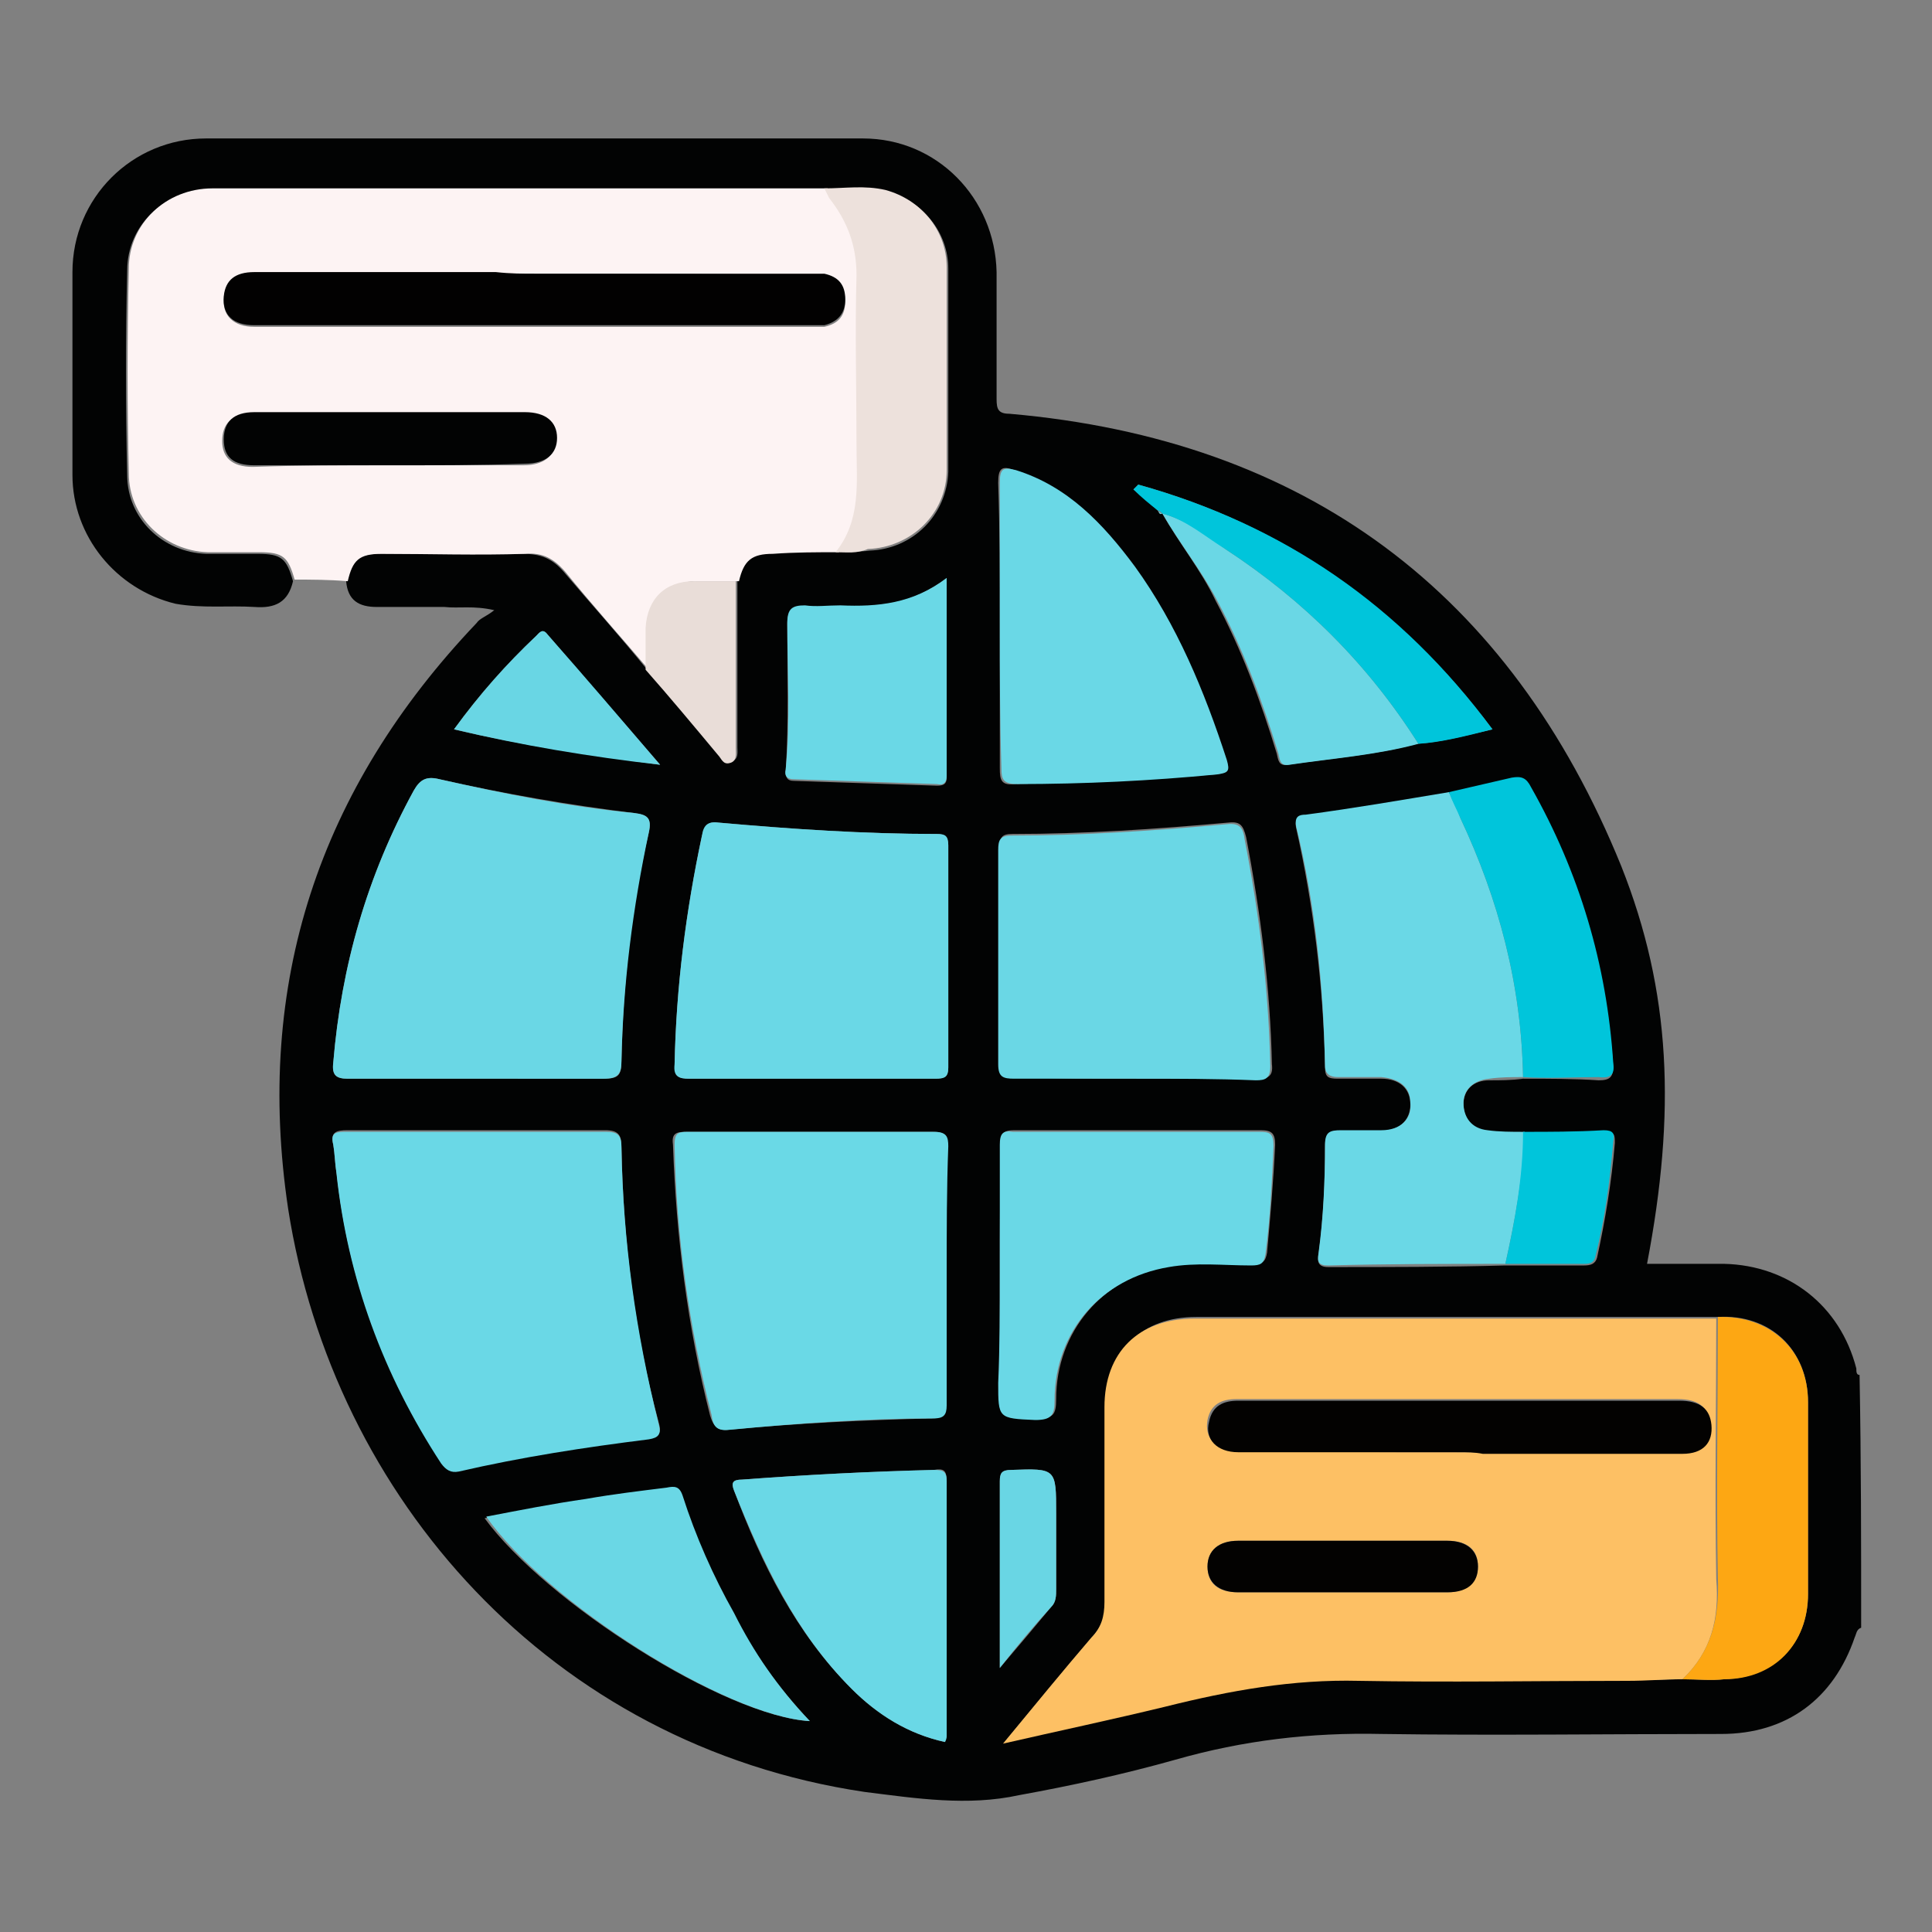 <?xml version="1.0" encoding="utf-8"?>
<!-- Generator: Adobe Illustrator 24.3.0, SVG Export Plug-In . SVG Version: 6.00 Build 0)  -->
<svg version="1.1" id="Layer_1" xmlns="http://www.w3.org/2000/svg" xmlns:xlink="http://www.w3.org/1999/xlink" x="0px" y="0px"
	 viewBox="0 0 120 120" style="enable-background:new 0 0 120 120;" xml:space="preserve">
<rect x="0" y="0" width="120" height="120" fill="#808080" stroke="none"/>
<style type="text/css">
	.st0{fill:url(#SVGID_1_);}
	.st1{fill:url(#SVGID_2_);}
	.st2{fill:url(#SVGID_3_);}
	.st3{fill:url(#SVGID_4_);}
	.st4{fill:#14002B;}
	.st5{fill:url(#SVGID_5_);}
	.st6{fill:url(#SVGID_6_);}
	.st7{fill:url(#SVGID_7_);}
	.st8{fill:#020303;}
	.st9{fill:#FDF3F3;}
	.st10{fill:#FDC064;}
	.st11{fill:#6AD8E6;}
	.st12{fill:#6AD7E5;}
	.st13{fill:#6AD9E6;}
	.st14{fill:#EDE1DC;}
	.st15{fill:#FDA713;}
	.st16{fill:#00C5DB;}
	.st17{fill:#69D6E4;}
	.st18{fill:#E9DDD8;}
	.st19{fill:#020101;}
	.st20{fill:#030201;}
	.st21{fill:#F95B3C;}
	.st22{fill:#060505;}
	.st23{fill:#6FBEE4;}
	.st24{fill:#050504;}
	.st25{fill:#060403;}
	.st26{fill:#FEC6BE;}
	.st27{fill:#ECBD27;}
	.st28{fill:#C88F1F;}
	.st29{fill:#70BFE5;}
	.st30{fill:#4BA3C6;}
	.st31{fill:#4590AF;}
	.st32{fill:#E5B71F;}
	.st33{fill:#ECECEC;}
	.st34{fill:#030504;}
	.st35{fill:#13BC6C;}
	.st36{fill:#040302;}
	.st37{fill:#DCEAEF;}
	.st38{fill:#FDDF76;}
	.st39{fill:#040403;}
	.st40{fill:#FEE076;}
	.st41{fill:#FC636E;}
	.st42{fill:#FDC065;}
	.st43{fill:#CAE4E7;}
	.st44{fill:#FA4654;}
	.st45{fill:#040404;}
	.st46{fill:#F8BD63;}
	.st47{fill:#FADD75;}
	.st48{fill:#F9DC74;}
	.st49{fill:#060603;}
	.st50{fill:#040202;}
	.st51{fill:#429846;}
	.st52{fill:#388E3C;}
	.st53{fill:#DDA706;}
	.st54{fill:#FEC007;}
	.st55{fill:#317C34;}
	.st56{fill:#4CAE50;}
	.st57{fill:#DD7C00;}
	.st58{fill:#FE8F00;}
	.st59{fill:#080808;}
	.st60{fill:#030303;}
	.st61{fill:#F98527;}
	.st62{fill:#63B7FA;}
	.st63{fill:#8CC8FA;}
	.st64{fill:#EE661F;}
	.st65{fill:#F7F5F5;}
	.st66{fill:#F9CA83;}
	.st67{fill:#9B9B9B;}
	.st68{fill:#828282;}
	.st69{fill:#D3D3D3;}
	.st70{fill:#040608;}
	.st71{fill:#040507;}
	.st72{fill:#030506;}
	.st73{fill:#67C6A5;}
	.st74{fill:#52C0FE;}
	.st75{fill:#738394;}
	.st76{fill:#FBDDC9;}
	.st77{fill:#F7C6A5;}
	.st78{fill:#F8C6A5;}
	.st79{fill:#FDFEFE;}
	.st80{fill:#F17B7B;}
	.st81{fill:#FBE67C;}
	.st82{fill:#EC6060;}
	.st83{fill:#DCF2F9;}
	.st84{fill:#040303;}
	.st85{fill:#030304;}
	.st86{fill:#060606;}
	.st87{fill:#F1EEF1;}
	.st88{fill:#5D96D3;}
	.st89{fill:#FBD0A2;}
</style>
<g>
	<path class="st8" d="M115.6,101.1c-0.3,0.1-0.3,0.4-0.4,0.6c-1.3,3.8-4.2,6-8.3,6c-7,0-14.1,0.1-21.1,0c-4.4-0.1-8.6,0.4-12.8,1.6
		c-3.2,0.9-6.4,1.6-9.7,2.2c-3.2,0.7-6.4,0.2-9.6-0.2c-19.5-2.9-33-18.3-35.8-36.2c-2.1-14,1.9-26.1,11.7-36.4
		c0.2-0.3,0.6-0.4,1.1-0.8c-1.3-0.3-2.2-0.1-3.1-0.2c-1.4,0-2.8,0-4.2,0c-1.1,0-1.8-0.4-1.9-1.6c0.3-1.3,0.7-1.7,2.1-1.7
		c3,0,5.9,0,8.9,0c1.1,0,1.8,0.3,2.5,1.1c1.7,2,3.5,4,5.2,6.1c1.5,1.7,3,3.5,4.5,5.2c0.2,0.2,0.4,0.6,0.7,0.5
		c0.5-0.1,0.4-0.6,0.4-0.9c0-3.5,0-6.9,0-10.4c0.3-1.3,0.7-1.6,2.1-1.7c1.4,0,2.7,0,4.1-0.1c0.7,0,1.4,0.1,2,0
		c2.7-0.1,4.8-2.2,4.9-4.9c0-4.2,0-8.4,0-12.6c0-2.3-1.6-4.2-3.8-4.8c-1.2-0.3-2.5-0.2-3.8-0.1c-0.4,0-0.8,0-1.2,0
		c-7.3,0-14.5,0-21.8,0c-5.1,0-10.1,0-15.2,0c-2.9,0-5.2,2.2-5.2,5c-0.1,4.2-0.1,8.4,0,12.7c0,2.7,2.2,4.8,4.9,4.9
		c1.1,0,2.2,0,3.2,0c1.5,0,1.8,0.3,2.2,1.7c-0.3,1.3-1.1,1.7-2.4,1.6c-1.6-0.1-3.2,0.1-4.9-0.2c-3.7-0.9-6.4-4.2-6.4-8
		c0-4.2,0-8.4,0-12.6c0-4.6,3.7-8.3,8.3-8.3c13.6,0,27.2,0,40.8,0c4.6,0,8.2,3.7,8.3,8.3c0,2.6,0,5.3,0,7.9c0,0.6,0.1,0.9,0.8,0.9
		c18.4,1.6,31.1,11.1,38,28.1c3.1,7.8,3.4,15.3,1.6,24.7c1.6,0,3.2,0,4.8,0c4,0.1,7.2,2.6,8.2,6.5c0,0.2,0,0.4,0.2,0.4
		C115.6,90.7,115.6,95.9,115.6,101.1z M72.2,31.9L72.2,31.9c1,1.8,2.4,3.5,3.3,5.4c1.6,3,2.8,6.2,3.8,9.5c0.1,0.4,0.1,0.8,0.7,0.7
		c2.7-0.4,5.4-0.6,8-1.3c1.5-0.1,3-0.5,4.7-0.9c-5.7-7.6-13-12.7-22-15.2c-0.1,0.1-0.2,0.2-0.3,0.3c0.5,0.4,1,0.8,1.5,1.3
		C72,31.8,72,32,72.2,31.9z M90,49.3c-3,0.5-5.9,0.9-8.9,1.4c-0.4,0.1-0.7,0.1-0.6,0.7c1.1,4.9,1.7,9.9,1.8,14.9
		c0,0.6,0.2,0.7,0.8,0.7c0.9,0,1.8,0,2.7,0c1.1,0,1.8,0.6,1.8,1.6c0,1-0.7,1.6-1.8,1.7c-0.8,0-1.7,0-2.5,0c-0.7,0-1,0.1-1,0.9
		c0,2.2-0.1,4.5-0.4,6.7c-0.1,0.5,0,0.8,0.6,0.8c3.7,0,7.4,0,11-0.1c1.6,0,3.2,0,4.9,0c0.4,0,0.7-0.1,0.8-0.5
		c0.5-2.3,0.9-4.7,1.1-7.1c0-0.5,0-0.7-0.6-0.7c-1.7,0-3.3,0-5,0.1c-0.8,0-1.5,0-2.3-0.1c-0.9-0.1-1.5-0.8-1.5-1.7
		c0-0.9,0.6-1.5,1.6-1.5c0.7,0,1.4,0,2.1-0.1c1.6,0,3.2,0,4.7,0.1c0.7,0,0.9-0.2,0.9-0.9C99.7,60,98.1,54.3,95.1,49
		c-0.3-0.5-0.6-0.7-1.2-0.6C92.6,48.7,91.3,49,90,49.3z M104.5,104.3c0.9,0,1.7,0.1,2.6,0c3.1-0.1,5.2-2.2,5.2-5.3c0-4,0-7.9,0-11.9
		c0-3.3-2.4-5.5-5.6-5.3c-0.3,0-0.5,0-0.8,0c-10.5,0-21.1,0-31.6,0c-3.4,0-5.5,2.1-5.6,5.5c0,4,0,8.1,0,12.1c0,0.8-0.2,1.5-0.8,2.2
		c-1.8,2.1-3.6,4.3-5.5,6.6c3.5-0.8,6.8-1.5,10.1-2.3c3.9-1,7.8-1.7,12-1.6c5.6,0.2,11.1,0,16.7,0
		C102.3,104.4,103.4,104.3,104.5,104.3z M20.7,71.1c0.1,0.6,0.1,1.2,0.2,1.7c0.7,6.5,2.9,12.5,6.5,18c0.3,0.4,0.6,0.6,1.1,0.5
		c3.9-0.9,7.9-1.5,11.8-2c0.7-0.1,0.8-0.3,0.6-1c-1.5-5.6-2.2-11.3-2.3-17.1c0-0.7-0.2-1-1-1c-5.3,0-10.7,0-16,0
		C20.9,70.2,20.5,70.3,20.7,71.1z M29.5,67c2.7,0,5.3,0,8,0c0.9,0,1.1-0.2,1.1-1.1c0.1-4.8,0.6-9.5,1.7-14.2
		c0.2-0.9-0.1-1.1-0.9-1.2c-4.1-0.5-8.1-1.2-12.1-2.1c-0.8-0.2-1.2,0-1.6,0.7c-2.9,5.3-4.5,10.9-5,16.9c-0.1,0.8,0.2,1,0.9,1
		C24.3,67,26.9,67,29.5,67z M58.8,79.2c0-2.7,0-5.3,0-8c0-0.7-0.1-0.9-0.9-0.9c-5.1,0-10.2,0-15.3,0c-0.6,0-0.9,0.1-0.8,0.8
		c0.2,5.7,0.9,11.3,2.3,16.8c0.2,0.7,0.5,1,1.2,0.9c4.2-0.4,8.4-0.6,12.6-0.7c0.6,0,0.8-0.2,0.8-0.8C58.8,84.6,58.8,81.9,58.8,79.2z
		 M70.5,67c2.5,0,5.1,0,7.6,0c0.6,0,1-0.1,0.9-0.9c-0.1-4.7-0.7-9.4-1.6-14.1c-0.2-0.8-0.4-1-1.2-0.9c-4.4,0.4-8.9,0.7-13.3,0.7
		c-0.7,0-0.8,0.2-0.8,0.9c0,4.4,0,8.9,0,13.3c0,0.8,0.3,0.9,1,0.9C65.5,67,68,67,70.5,67z M50.4,67c2.6,0,5.1,0,7.7,0
		c0.5,0,0.8-0.1,0.8-0.7c0-4.6,0-9.2,0-13.8c0-0.5-0.2-0.7-0.7-0.7c-4.5,0-9-0.3-13.5-0.7c-0.7-0.1-0.9,0.1-1.1,0.8
		c-1,4.7-1.6,9.4-1.7,14.2c0,0.8,0.3,0.9,0.9,0.9C45.3,67,47.8,67,50.4,67z M62.1,38.8c0,3,0,5.9,0,8.9c0,0.8,0.1,1.1,1,1
		c4.2-0.1,8.3-0.3,12.4-0.6c0.7-0.1,0.9-0.2,0.6-0.9c-1.4-4.2-3.1-8.3-5.7-12c-1.9-2.6-4.1-4.9-7.4-6c-0.8-0.3-1-0.1-1,0.8
		C62.1,32.9,62.1,35.8,62.1,38.8z M62.1,79.1c0,2.2,0,4.5,0,6.7c0,2.3,0,2.2,2.3,2.3c1,0,1.2-0.2,1.2-1.2c0-4.2,2.9-7.6,7.1-8.3
		c1.7-0.3,3.4-0.1,5.1-0.1c0.6,0,0.8-0.1,0.9-0.7c0.2-2.2,0.4-4.5,0.5-6.7c0-0.7-0.2-0.9-0.9-0.9c-5.1,0-10.2,0-15.3,0
		c-0.7,0-0.8,0.2-0.8,0.8C62.1,73.7,62.1,76.4,62.1,79.1z M58.7,108.2c0-0.2,0.1-0.3,0.1-0.4c0-5.3,0-10.5,0-15.8
		c0-0.7-0.2-0.8-0.8-0.7c-4,0.1-7.9,0.3-11.9,0.6c-0.6,0-0.7,0.2-0.5,0.7c1.7,4.5,3.8,8.8,7.3,12.3
		C54.5,106.5,56.4,107.7,58.7,108.2z M50.3,106.9c-2-2.1-3.5-4.3-4.8-6.6c-1.3-2.4-2.3-4.8-3.2-7.3c-0.2-0.6-0.6-0.6-1-0.5
		c-1.7,0.2-3.4,0.4-5,0.7c-2,0.3-4.1,0.7-6.2,1.1C33.9,99.5,45,106.6,50.3,106.9z M58.8,35.9c-2.1,1.6-4.3,1.9-6.6,1.8
		c-0.7,0-1.4,0-2.2,0c-0.8-0.1-1.1,0.2-1.1,1.1c0,3,0.1,6.1-0.1,9.1c0,0.4,0.1,0.6,0.5,0.6c3,0.1,5.9,0.2,8.9,0.3
		c0.4,0,0.6-0.1,0.6-0.5C58.8,44.1,58.8,40.1,58.8,35.9z M28.2,45.3c4.2,1,8.4,1.6,12.8,2.2c-2.4-2.8-4.7-5.4-7-8.1
		c-0.3-0.4-0.5-0.1-0.7,0.1C31.4,41.3,29.8,43.1,28.2,45.3z M62.1,103.6c1.2-1.4,2.2-2.6,3.2-3.8c0.3-0.3,0.3-0.7,0.3-1.1
		c0-1.6,0-3.2,0-4.7c0-2.8,0-2.8-2.8-2.7c-0.5,0-0.7,0.2-0.7,0.7C62.1,95.8,62.1,99.5,62.1,103.6z"/>
	<path class="st9" d="M18.3,36c-0.4-1.4-0.7-1.7-2.2-1.7c-1.1,0-2.2,0-3.2,0c-2.7-0.1-4.9-2.2-4.9-4.9c-0.1-4.2-0.1-8.4,0-12.7
		c0-2.8,2.3-5,5.2-5c5.1,0,10.1,0,15.2,0c7.3,0,14.5,0,21.8,0c0.4,0,0.8,0,1.2,0c0.1,0.2,0.2,0.4,0.3,0.6c1.1,1.4,1.7,2.9,1.7,4.8
		c-0.1,3.5,0,7.1,0,10.6c0,2.3,0.3,4.6-1.3,6.6c-1.4,0-2.7,0-4.1,0.1c-1.3,0-1.8,0.4-2.1,1.7c-0.9,0-1.7,0-2.6,0
		c-1.8,0-2.9,1.1-3,2.9c0,0.9,0,1.7,0,2.6c-1.7-2-3.5-4-5.2-6.1c-0.7-0.8-1.4-1.2-2.5-1.1c-3,0.1-5.9,0-8.9,0
		c-1.4,0-1.8,0.4-2.1,1.7C20.4,36,19.3,36,18.3,36z M33.2,17c-0.8,0-1.6,0-2.4,0c-5,0-10,0-15,0c-1.2,0-1.8,0.5-1.9,1.5
		c-0.1,1.1,0.6,1.8,1.9,1.8c11.6,0,23.2,0,34.9,0c0.2,0,0.4,0,0.5,0c0.9-0.2,1.3-0.7,1.3-1.6c0-0.9-0.5-1.4-1.3-1.6
		c-0.3-0.1-0.6,0-1,0C44.6,17,38.9,17,33.2,17z M24.1,28.9c2.8,0,5.6,0,8.4,0c1.3,0,2-0.6,2-1.6c0-1-0.7-1.6-2-1.6
		c-5.6,0-11.2,0-16.8,0c-1.3,0-1.9,0.6-1.9,1.7c0,1,0.6,1.6,1.9,1.6C18.6,28.9,21.4,28.9,24.1,28.9z"/>
	<path class="st10" d="M104.5,104.3c-1.1,0-2.2,0.1-3.4,0.1c-5.6,0-11.1,0.1-16.7,0c-4.1-0.1-8,0.6-12,1.6
		c-3.3,0.8-6.6,1.5-10.1,2.3c1.9-2.3,3.7-4.5,5.5-6.6c0.6-0.6,0.8-1.3,0.8-2.2c0-4,0-8.1,0-12.1c0-3.4,2.1-5.5,5.6-5.5
		c10.5,0,21.1,0,31.6,0c0.3,0,0.5,0,0.8,0c0,5.4-0.1,10.8,0,16.2C106.8,100.5,106.3,102.6,104.5,104.3z M90.6,90.2
		c0.5,0,0.9,0,1.4,0c4.1,0,8.3,0,12.4,0c1.2,0,1.9-0.7,1.8-1.8c-0.1-1-0.7-1.5-2-1.5c-6.5,0-13,0-19.5,0c-2.6,0-5.3,0-7.9,0
		c-0.9,0-1.6,0.3-1.8,1.3c-0.2,1.1,0.5,1.9,1.8,1.9C81.5,90.2,86.1,90.2,90.6,90.2z M83.4,98.9c2.2,0,4.3,0,6.5,0
		c1.2,0,1.9-0.6,1.9-1.6c0-1-0.6-1.6-1.9-1.6c-4.3,0-8.7,0-13,0c-1.2,0-1.9,0.6-1.9,1.6c0,1,0.6,1.6,1.9,1.6
		C79.1,98.9,81.2,98.9,83.4,98.9z"/>
	<path class="st11" d="M20.7,71.1c-0.2-0.8,0.2-0.8,0.9-0.8c5.3,0,10.7,0,16,0c0.8,0,1,0.2,1,1c0.1,5.8,0.9,11.5,2.3,17.1
		c0.2,0.7,0,0.9-0.6,1c-4,0.5-7.9,1.1-11.8,2c-0.5,0.1-0.8-0.1-1.1-0.5c-3.6-5.5-5.8-11.5-6.5-18C20.8,72.2,20.8,71.7,20.7,71.1z"/>
	<path class="st11" d="M93.5,78.5c-3.7,0-7.4,0-11,0.1c-0.6,0-0.7-0.2-0.6-0.8c0.3-2.2,0.4-4.5,0.4-6.7c0-0.8,0.3-0.9,1-0.9
		c0.8,0,1.7,0,2.5,0c1.2,0,1.9-0.7,1.8-1.7c0-1-0.7-1.5-1.8-1.6c-0.9,0-1.8,0-2.7,0c-0.5,0-0.8-0.2-0.8-0.7c-0.1-5-0.6-10-1.8-14.9
		c-0.1-0.6,0.2-0.7,0.6-0.7c3-0.4,5.9-0.9,8.9-1.4c0.2,0.5,0.5,1,0.7,1.6c2.4,5.1,3.8,10.4,3.9,16.1c-0.7,0-1.4,0-2.1,0.1
		c-1,0.1-1.6,0.7-1.6,1.5c0,0.9,0.5,1.6,1.5,1.7c0.7,0.1,1.5,0.1,2.3,0.1C94.6,73.1,94.1,75.8,93.5,78.5z"/>
	<path class="st12" d="M29.5,67c-2.6,0-5.3,0-7.9,0c-0.7,0-1-0.2-0.9-1c0.5-6,2.1-11.6,5-16.9c0.4-0.7,0.8-0.9,1.6-0.7
		c4,0.9,8,1.7,12.1,2.1c0.8,0.1,1.1,0.3,0.9,1.2c-1,4.7-1.6,9.4-1.7,14.2c0,0.8-0.2,1.1-1.1,1.1C34.9,67,32.2,67,29.5,67z"/>
	<path class="st13" d="M58.8,79.2c0,2.7,0,5.4,0,8.1c0,0.6-0.2,0.8-0.8,0.8c-4.2,0-8.4,0.3-12.6,0.7c-0.8,0.1-1.1-0.1-1.2-0.9
		c-1.4-5.5-2.2-11.1-2.3-16.8c0-0.7,0.2-0.8,0.8-0.8c5.1,0,10.2,0,15.3,0c0.8,0,0.9,0.3,0.9,0.9C58.8,73.8,58.8,76.5,58.8,79.2z"/>
	<path class="st12" d="M70.5,67c-2.5,0-5,0-7.5,0c-0.7,0-1-0.1-1-0.9c0-4.4,0-8.9,0-13.3c0-0.6,0.1-0.9,0.8-0.9
		c4.4,0,8.9-0.3,13.3-0.7c0.8-0.1,1.1,0.1,1.2,0.9c0.9,4.6,1.5,9.3,1.6,14.1c0,0.8-0.3,0.9-0.9,0.9C75.6,67,73,67,70.5,67z"/>
	<path class="st11" d="M50.4,67c-2.5,0-5.1,0-7.6,0c-0.6,0-1-0.1-0.9-0.9c0.1-4.8,0.7-9.5,1.7-14.2c0.1-0.7,0.4-0.9,1.1-0.8
		c4.5,0.4,9,0.7,13.5,0.7c0.5,0,0.7,0.1,0.7,0.7c0,4.6,0,9.2,0,13.8c0,0.6-0.2,0.7-0.8,0.7C55.5,67,52.9,67,50.4,67z"/>
	<path class="st11" d="M62.1,38.8c0-2.9,0-5.8,0-8.8c0-0.9,0.2-1,1-0.8c3.2,1,5.4,3.3,7.4,6c2.6,3.6,4.3,7.7,5.7,12
		c0.2,0.7,0.1,0.8-0.6,0.9c-4.1,0.4-8.3,0.6-12.4,0.6c-0.9,0-1-0.3-1-1C62.1,44.7,62.1,41.7,62.1,38.8z"/>
	<path class="st11" d="M62.1,79.1c0-2.7,0-5.3,0-8c0-0.7,0.2-0.9,0.8-0.8c5.1,0,10.2,0,15.3,0c0.7,0,0.9,0.1,0.9,0.9
		c-0.1,2.2-0.2,4.5-0.5,6.7c-0.1,0.6-0.3,0.7-0.9,0.7c-1.7,0-3.4-0.2-5.1,0.1c-4.2,0.7-7.1,4-7.1,8.3c0,0.9-0.2,1.2-1.2,1.2
		c-2.3-0.1-2.3-0.1-2.3-2.3C62.1,83.6,62.1,81.3,62.1,79.1z"/>
	<path class="st11" d="M58.7,108.2c-2.3-0.5-4.2-1.7-5.8-3.3c-3.5-3.5-5.5-7.8-7.3-12.3c-0.2-0.5-0.1-0.7,0.5-0.7
		c4-0.3,7.9-0.5,11.9-0.6c0.6,0,0.8,0.1,0.8,0.7c0,5.3,0,10.5,0,15.8C58.8,107.9,58.8,108,58.7,108.2z"/>
	<path class="st14" d="M51.9,34.3c1.6-2,1.3-4.3,1.3-6.6c0-3.5-0.1-7.1,0-10.6c0-1.9-0.6-3.4-1.7-4.8c-0.1-0.2-0.2-0.4-0.3-0.6
		c1.3,0,2.5-0.2,3.8,0.1c2.2,0.6,3.8,2.5,3.8,4.8c0,4.2,0,8.4,0,12.6c0,2.7-2.2,4.8-4.9,4.9C53.2,34.4,52.6,34.3,51.9,34.3z"/>
	<path class="st15" d="M104.5,104.3c1.8-1.7,2.3-3.8,2.2-6.3c-0.1-5.4,0-10.8,0-16.2c3.3-0.1,5.6,2.1,5.6,5.3c0,4,0,7.9,0,11.9
		c0,3.1-2.1,5.3-5.2,5.3C106.3,104.4,105.4,104.3,104.5,104.3z"/>
	<path class="st12" d="M50.3,106.9c-5.2-0.3-16.4-7.4-20.1-12.7c2.1-0.4,4.1-0.8,6.2-1.1c1.7-0.3,3.4-0.5,5-0.7
		c0.5-0.1,0.8-0.1,1,0.5c0.8,2.5,1.9,5,3.2,7.3C46.8,102.6,48.3,104.8,50.3,106.9z"/>
	<path class="st11" d="M58.8,35.9c0,4.3,0,8.3,0,12.3c0,0.4-0.2,0.6-0.6,0.5c-3-0.1-5.9-0.2-8.9-0.3c-0.4,0-0.6-0.2-0.5-0.6
		c0.3-3,0.1-6.1,0.1-9.1c0-0.9,0.3-1.1,1.1-1.1c0.7,0.1,1.4,0,2.2,0C54.5,37.7,56.7,37.5,58.8,35.9z"/>
	<path class="st16" d="M94.6,66.9c-0.1-5.7-1.5-11-3.9-16.1c-0.2-0.5-0.5-1-0.7-1.6c1.3-0.3,2.6-0.6,3.9-0.9c0.6-0.1,0.9,0,1.2,0.6
		c3,5.3,4.7,11,5.1,17.1c0.1,0.7-0.1,1-0.9,0.9C97.7,66.9,96.2,67,94.6,66.9z"/>
	<path class="st12" d="M88.1,46.2c-2.6,0.7-5.3,0.9-8,1.3c-0.6,0.1-0.6-0.3-0.7-0.7c-1-3.3-2.2-6.5-3.8-9.5c-1-1.9-2.3-3.5-3.4-5.4
		c1.5,0.4,2.7,1.3,3.9,2.2C81,37.3,85,41.3,88.1,46.2z"/>
	<path class="st16" d="M88.1,46.2C85,41.3,81,37.3,76.1,34.1c-1.3-0.8-2.4-1.8-3.9-2.2c0,0,0,0,0,0c-0.1-0.1-0.2-0.2-0.3-0.2
		c-0.5-0.4-1-0.8-1.5-1.3c0.1-0.1,0.2-0.2,0.3-0.3c9,2.5,16.3,7.5,22,15.2C91.1,45.7,89.6,46.1,88.1,46.2z"/>
	<path class="st17" d="M28.2,45.3c1.6-2.2,3.3-4.1,5.1-5.8c0.2-0.2,0.4-0.5,0.7-0.1c2.3,2.6,4.6,5.3,7,8.1
		C36.6,47,32.4,46.3,28.2,45.3z"/>
	<path class="st18" d="M40.1,41.6c0-0.9,0-1.7,0-2.6c0.1-1.8,1.2-2.9,3-2.9c0.9,0,1.7,0,2.6,0c0,3.5,0,6.9,0,10.4
		c0,0.3,0.1,0.8-0.4,0.9c-0.4,0.1-0.5-0.3-0.7-0.5C43.1,45.1,41.6,43.3,40.1,41.6z"/>
	<path class="st16" d="M93.5,78.5c0.6-2.7,1.1-5.4,1.1-8.2c1.7,0,3.3,0,5-0.1c0.6,0,0.7,0.2,0.6,0.7c-0.2,2.4-0.5,4.7-1.1,7.1
		c-0.1,0.5-0.4,0.5-0.8,0.5C96.7,78.5,95.1,78.5,93.5,78.5z"/>
	<path class="st17" d="M62.1,103.6c0-4.1,0-7.9,0-11.6c0-0.5,0.1-0.7,0.7-0.7c2.8-0.1,2.8-0.1,2.8,2.7c0,1.6,0,3.2,0,4.7
		c0,0.4,0,0.8-0.3,1.1C64.2,101,63.2,102.2,62.1,103.6z"/>
	<path class="st12" d="M71.9,31.7c0.1,0.1,0.2,0.2,0.3,0.2C72,32,72,31.8,71.9,31.7z"/>
	<path class="st19" d="M33.2,17c5.7,0,11.3,0,17,0c0.3,0,0.7,0,1,0c0.9,0.2,1.3,0.7,1.3,1.6c0,0.9-0.5,1.4-1.3,1.6
		c-0.2,0-0.4,0-0.5,0c-11.6,0-23.2,0-34.9,0c-1.3,0-2-0.6-1.9-1.8c0.1-1,0.7-1.5,1.9-1.5c5,0,10,0,15,0C31.7,17,32.5,17,33.2,17z"/>
	<path class="st8" d="M24.1,28.9c-2.8,0-5.6,0-8.3,0c-1.3,0-1.9-0.5-1.9-1.6c0-1.1,0.6-1.7,1.9-1.7c5.6,0,11.2,0,16.8,0
		c1.3,0,2,0.6,2,1.6c0,1-0.7,1.6-2,1.6C29.8,28.9,27,28.9,24.1,28.9z"/>
	<path class="st20" d="M90.6,90.2c-4.6,0-9.2,0-13.7,0c-1.3,0-2.1-0.8-1.8-1.9c0.2-1,0.9-1.3,1.8-1.3c2.6,0,5.3,0,7.9,0
		c6.5,0,13,0,19.5,0c1.3,0,1.9,0.5,2,1.5c0.1,1.1-0.5,1.8-1.8,1.8c-4.1,0-8.3,0-12.4,0C91.6,90.2,91.1,90.2,90.6,90.2z"/>
	<path class="st20" d="M83.4,98.9c-2.2,0-4.3,0-6.5,0c-1.2,0-1.9-0.6-1.9-1.6c0-1,0.7-1.6,1.9-1.6c4.3,0,8.7,0,13,0
		c1.2,0,1.9,0.6,1.9,1.6c0,1-0.6,1.6-1.9,1.6C87.7,98.9,85.6,98.9,83.4,98.9z"/>
</g>
</svg>
